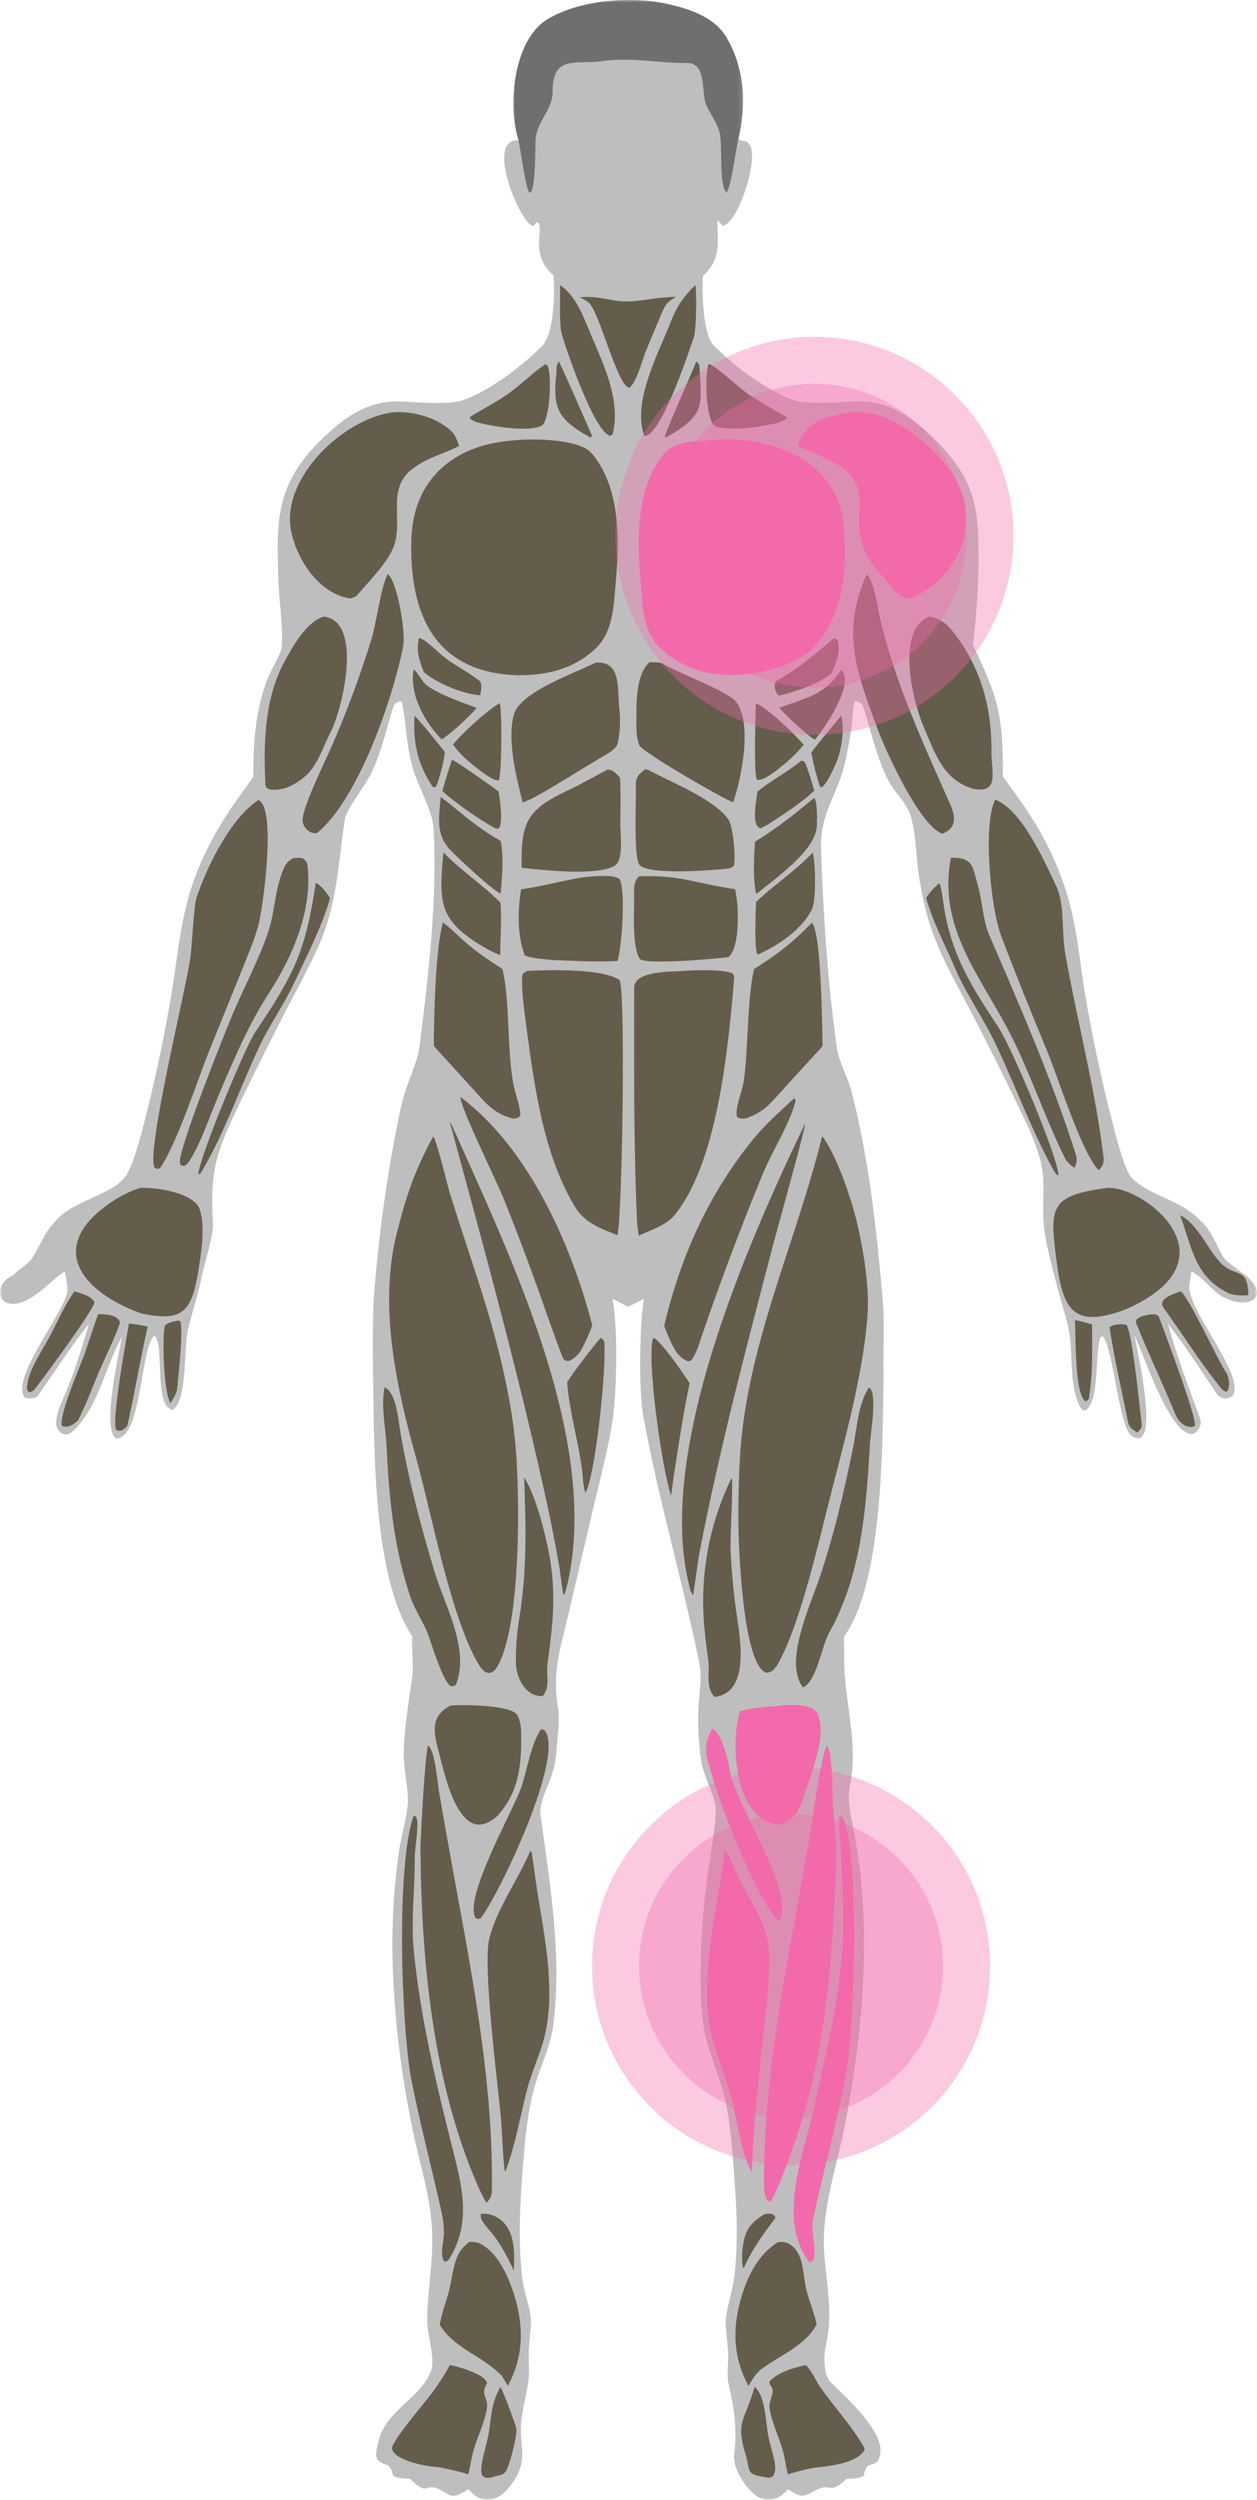 <svg width="250" height="497" viewBox="0 0 250 497" fill="none" xmlns="http://www.w3.org/2000/svg">
<style>
	.pulse-circle {
		transform-box: fill-box;
		transform-origin: center;
		animation: pulse 2s infinite;
	}

	@keyframes pulse {
		0% {
			transform: scale(0.5);
      opacity: 0;
		}
	
    80% {
			transform: scale(1);
      opacity: 1;
		}
		100% {
			transform: scale(1);
      opacity: 0;
		}
	}
</style>
<path d="M2.619 253.552C9.802 250.685 9.051 246.133 15.327 241.211C12.725 247.742 12.806 253.528 5.3 257.086C4.374 257.526 3.368 257.703 2.353 257.505C0.95 256.489 1.642 255.125 2.24 253.721L2.619 253.552Z" fill="#645D4B"/>
<mask id="mask0_1030_22132" style="mask-type:luminance" maskUnits="userSpaceOnUse" x="0" y="0" width="250" height="497">
<path d="M0 0H250V497H0V0Z" fill="white"/>
</mask>
<g mask="url(#mask0_1030_22132)">
<path d="M103.135 27.872C100.915 20.963 102.11 7.911 108.899 3.822C115.217 0.015 125.283 -0.793 132.377 0.713C136.858 1.666 142.184 3.336 144.556 7.568C148.149 13.71 148.413 20.907 146.873 27.596C147.614 28.338 148.131 27.604 148.995 28.645C151.161 31.249 146.703 44.731 143.692 44.867C143.201 44.387 143.033 44.237 142.648 43.677C142.759 48.235 143.469 51.499 139.822 54.843C139.575 57.839 139.769 66.432 141.925 68.633C145.934 72.721 151.641 76.982 156.977 79.235C160.592 80.762 166.63 79.868 170.666 79.787C177.849 79.64 183.374 84.459 187.938 89.456C193.744 96.134 194.57 101.119 194.616 109.72C194.642 113.675 194.491 117.629 194.162 121.571C193.996 123.674 193.788 126.107 193.518 128.189C198.611 138.991 199.489 142.008 199.455 154.367C204.817 161.637 208.471 166.96 211.505 175.596C214.262 183.442 214.539 190.224 215.916 198.285C217.41 206.974 219.273 215.598 221.502 224.128C222.033 226.186 223.696 232.624 225.02 234.067C228.367 237.718 234.874 238.464 238.756 242.684C240.97 244.624 241.81 247.382 243.201 249.738C243.996 251.085 247.113 252.897 248.353 254.097C252.057 257.679 248.914 259.882 244.832 258.527C241.013 257.258 240.33 254.581 236.961 252.76C236.828 253.558 236.723 254.492 236.569 255.273C235.637 259.995 248.169 273.782 245.06 277.576C243.851 278.329 242.64 278.097 241.873 276.943C238.713 272.189 235.847 267.749 232.314 263.214C234.096 269.766 236.331 275.571 238.653 281.915C239.097 283.126 238.501 284.588 237.189 285.098C232.651 285.425 227.523 269.344 225.634 265.482C226.009 267.66 231.081 289.47 225.038 285.415C222.568 283.757 221.409 267.876 219.319 265.659L218.974 265.71C217.614 268.205 218.904 278.668 215.837 280.421C215.334 280.306 215.133 280.271 214.818 279.678C212.742 275.791 213.336 270.137 212.791 265.847C212.399 262.775 211.402 260.104 210.659 257.258C209.615 253.266 208.176 248.253 207.663 244.233C207.039 239.354 208.241 234.886 206.696 229.865C205.435 225.764 203.616 222.155 201.744 218.315C198.954 212.566 196.086 206.853 193.138 201.181C189.464 194.087 185.726 187.977 183.915 180.076C183.127 176.649 182.633 173.915 182.332 170.383C182.128 168.001 181.934 165.637 181.408 163.301C180.554 159.529 178.515 158.458 176.857 155.493C175.135 152.419 173.954 148.213 172.963 144.812C172.64 143.703 172.004 141.115 171.461 139.955C171.066 139.739 170.732 139.557 170.462 139.41L170.002 139.418C169.59 140.526 169.531 143.168 169.352 144.526C169.019 146.997 168.566 149.452 167.999 151.88C166.509 158.123 163.057 161.7 163.295 168.796C163.74 181.911 164.602 195.315 166.441 208.318C166.836 211.106 168.817 214.593 169.465 217.415C172.895 230.851 174.37 244.772 175.579 258.561C176.011 263.575 175.571 268.973 175.729 274.022C175.519 287.198 175.624 314.756 167.856 325.359C167.888 326.732 167.91 328.09 167.896 329.461C167.809 338.065 170.843 346.319 169.037 355.007C168.554 357.33 168.972 359.973 169.461 362.268C171.831 373.365 172.22 384.368 171.568 395.668C170.953 405.385 169.622 415.041 167.587 424.562C165.833 432.949 163.186 440.255 164.014 449.032C164.551 454.734 165.621 460.529 164.275 466.169C163.802 468.079 163.719 472.015 165.173 473.522C168.076 476.527 178.069 485.04 174.287 489.574C173.607 489.901 173.385 489.961 172.652 490.149C172.002 490.879 171.994 491.2 171.815 492.132C171.057 492.749 169.372 492.767 168.346 492.822C164.529 496.346 165.663 493.193 161.961 495.202C159.339 496.624 159.199 496.366 156.722 494.861C155.574 496.1 154.799 496.763 153.093 496.977C149.631 497.409 145.638 491.008 146.001 488.136C146.655 482.962 146.037 478.847 144.87 473.78C144.499 472.168 144.969 469.07 144.782 467.349C144.743 465.955 144.208 462.383 144.325 461.258C144.658 458.048 145.839 455.051 146.171 451.62C146.962 443.454 146.271 435.184 145.575 427.035C145.302 423.848 144.683 418.458 143.742 415.493C141.176 407.398 139.702 405.439 139.408 396.878C139.178 389.221 139.565 381.558 140.564 373.962C141.101 369.669 142.367 363.656 142.349 359.517C142.341 357.187 139.694 352.844 139.382 349.512C138.972 346.387 138.772 343.261 138.873 340.104C138.972 336.84 139.731 333.782 139.065 330.52C135.726 314.194 130.899 297.847 127.931 281.498C127.015 276.449 127.18 263.081 128.075 258.192L124.917 259.791L121.804 258.169C122.933 263.969 122.687 275.939 121.891 281.99C121.286 286.605 119.295 294.399 118.169 299.065L113.237 320.128C111.565 327.46 109.69 332.176 111.018 339.781C111.424 342.109 110.738 346.161 110.641 348.556C110.475 350.805 109.864 352.755 109.01 354.813C108.325 356.459 107.265 358.916 107.5 360.683C109.337 374.589 111.846 388.584 110.031 402.657C109.47 406.996 107.257 411.24 106.145 415.468C105.099 419.468 104.623 423.535 104.26 427.64C103.535 435.924 102.939 444.36 103.842 452.654C104.161 455.557 105.394 458.44 105.598 461.092C105.59 463.166 105.265 465.272 105.17 467.335C105.071 469.387 105.384 471.648 105.055 473.677C104.451 477.423 103.27 481.086 103.664 484.935C104.019 488.424 104.098 490.343 102.075 493.376C99.689 496.953 96.409 498.641 93.181 494.851C92.268 495.39 90.674 496.495 89.614 496.09C87.983 495.46 86.796 493.941 84.892 494.657C83.826 495.063 82.282 493.495 81.561 492.808C80.58 492.729 79.025 492.707 78.242 492.223C77.695 490.978 78.125 491.037 77.079 490.056C74.071 489.302 74.713 487.724 75.301 485.247C76.781 479.01 84.084 476.58 85.845 470.96C86.491 468.346 84.888 463.993 84.959 460.88C85.132 453.358 86.61 447.841 85.653 440.201C84.926 434.385 83.329 429.487 82.156 423.787C79.954 413.441 78.618 402.93 78.161 392.36C77.808 384.255 78.202 376.134 79.338 368.102C79.756 365.199 80.792 361.609 81.082 358.996C81.393 356.225 80.225 351.674 80.291 348.467C80.404 343.029 81.341 338.415 82.017 333.086C82.267 331.109 81.834 327.809 82.001 325.344C74.144 313.476 74.447 288.084 74.201 273.935C74.128 269.752 74.082 262.125 74.348 258.065C75.208 246.537 76.754 235.071 78.979 223.727C79.518 221.092 79.835 219.388 80.665 216.772C81.22 215.021 83.126 210.4 83.319 208.887C85.13 194.813 87.092 178.339 86.184 164.278C85.996 161.403 83.166 156.255 82.175 152.955C80.733 148.155 80.832 143.818 79.926 139.582L79.597 139.352C78.85 139.674 78.446 139.785 78.147 140.729C76.815 145.165 75.949 149.111 74.025 153.345C72.775 156.098 68.916 160.717 68.581 162.934C67.224 171.925 67.091 179.834 63.215 188.403C61.349 192.526 59.246 196.34 57.12 200.415C53.884 206.704 50.721 213.032 47.632 219.396C43.13 228.868 41.669 232.58 42.365 243.126C42.543 245.814 40.217 252.344 39.842 255.172C39.196 257.798 38.176 261.187 37.468 263.963C36.472 267.854 37.339 278.438 34.327 280.287C30.503 279.644 32.784 267.448 30.766 265.532C27.953 267.188 28.254 286.186 23.074 285.946C20.218 284.094 23.595 269.282 24.257 265.738C20.862 271.717 19.588 280.045 14.22 284.766C12.664 285.871 11.117 284.453 11.156 282.855C11.19 281.328 11.886 279.565 12.494 278.198C14.682 273.258 16.186 268.312 17.708 263.144C13.958 267.886 10.931 272.612 7.502 277.54C7.152 278.038 5.626 278.093 5.027 277.897C1.756 274.597 12.47 261.215 13.338 257.08C13.572 255.973 13.089 253.79 12.882 252.792C10.415 254.081 5.497 260.326 1.524 259.053C-0.67 258.351 -0.549 255.033 2.239 253.722L2.618 253.552C3.444 252.548 5.624 251.265 6.262 250.295C8.578 246.775 8.547 245.111 11.739 242.014C15.395 238.468 22.858 237.268 25.143 233.595C26.861 230.835 28.497 223.886 29.336 220.53C31.198 213.068 32.764 205.534 34.032 197.95C35.758 187.812 35.962 179.914 40.528 170.208C43.512 163.866 46.322 160.035 50.394 154.462C50.337 147.824 50.803 141.088 53.242 134.841C53.818 133.371 55.967 129.803 56.044 128.61C56.323 124.31 55.461 119.235 55.34 114.809C55.037 103.824 54.829 96.963 62.799 88.512C67.335 83.84 72.364 79.697 79.248 79.804C82.593 79.856 89.097 80.637 92.186 79.523C97.63 77.562 103.559 72.909 107.679 68.945C110.279 66.442 110.304 58.236 110.106 54.791C105.033 50.321 108.513 45.411 106.882 44.134L106.095 44.917C103.696 44.976 96.229 27.562 103.135 27.872Z" fill="#BFBEBE"/>
</g>
<mask id="mask1_1030_22132" style="mask-type:luminance" maskUnits="userSpaceOnUse" x="101" y="0" width="47" height="39">
<path d="M101.805 0H147.8V38.8H101.805V0Z" fill="white"/>
</mask>
<g mask="url(#mask1_1030_22132)">
<path d="M103.135 27.872C100.914 20.963 102.109 7.911 108.898 3.822C115.217 0.015 125.282 -0.793 132.376 0.713C136.858 1.666 142.183 3.336 144.555 7.568C148.149 13.71 148.413 20.907 146.873 27.596C146.303 29.788 145.411 37.407 144.472 38.297C142.922 36.673 143.762 28.752 143.094 26.293C142.662 24.463 141.253 22.656 140.491 20.937C139.393 18.618 140.671 12.496 136.676 12.524C130.923 12.566 125.531 11.332 119.828 12.153C114.527 12.915 109.877 10.737 109.906 18.317C109.918 21.904 106.476 24.443 106.514 28.142C106.419 30.277 106.502 36.778 105.571 38.301L105.208 38.212C104.483 36.925 103.589 30.143 103.135 27.872Z" fill="#706F6F"/>
</g>
<path d="M140.294 87.592C152.245 86.164 166.532 90.761 167.824 104.68C168.466 111.602 168.121 118.261 164.8 124.559C162.143 129.597 158.933 131.445 153.701 133.027C146.256 134.997 138.867 134.844 132.448 129.86C128.022 126.422 127.915 121.614 127.471 116.442C126.739 107.927 126.248 97.743 131.769 90.56C133.935 87.824 137.115 87.832 140.294 87.592Z" fill="#F36AAC"/>
<path d="M101.677 87.598C105.355 87.11 115.063 87.178 117.567 90.014C123.253 96.457 123.265 106.995 122.517 115.055C122.068 119.888 122.129 125.568 118.326 129.038C114.046 133.034 108.749 134.244 103.092 134.246C86.454 133.786 81.411 122.119 81.811 107.287C82.132 95.382 90.148 88.522 101.677 87.598Z" fill="#645D4B"/>
<path d="M86.167 225.922C86.807 226.559 89.048 235.846 89.502 237.317C92.793 247.963 96.659 258.396 99.329 269.232C100.748 274.989 101.883 280.752 102.468 286.654C103.417 296.195 103.768 323.564 98.788 331.501C98.401 332.116 98.023 332.433 97.311 332.599C96.471 332.514 96.251 332.187 95.665 331.602C89.932 322.993 85.822 300.818 82.913 290.41C78.896 276.034 75.218 259.808 78.924 245.131C80.791 237.734 82.459 232.724 86.167 225.922Z" fill="#645D4B"/>
<path d="M163.523 225.867C166.358 229.52 169.301 238.313 170.393 242.839C171.673 248.138 172.951 255.89 172.547 261.349C171.655 273.365 167.999 286.226 165.021 297.922C162.788 306.688 158.953 323.751 154.449 331.241C153.72 332.167 153.52 332.411 152.4 332.534C147.914 331.106 146.996 309.322 146.887 304.445C146.786 300.042 146.909 294.331 147.159 289.877C148.401 267.616 158.264 247.237 163.523 225.867Z" fill="#645D4B"/>
<path d="M104.835 193.019C109.343 192.813 119.782 192.477 123.26 194.865C124.402 197.459 123.803 240.807 122.81 245.568C119.582 244.241 116.321 243.171 114.383 239.966C107.728 228.967 106.068 214.429 104.397 201.854C104.102 199.629 103.674 196.2 103.884 193.943C103.928 193.469 104.423 193.281 104.835 193.019Z" fill="#645D4B"/>
<path d="M135.26 193.056C137.385 192.875 144.213 192.592 145.785 193.581C145.884 193.801 146.04 194.168 146.019 194.41C144.871 207.997 142.741 231.669 133.814 241.962C131.904 243.796 129.502 244.508 127.047 245.645C126.866 244.657 126.738 243.636 126.692 242.632C126.002 227.235 126.129 211.782 126.123 196.375C126.123 193.111 132.908 193.188 135.26 193.056Z" fill="#645D4B"/>
<path d="M78.016 81.986C81.513 81.633 85.871 82.749 88.72 84.833C90.373 86.041 90.65 86.759 91.306 88.657C88.064 90.35 85.05 90.862 81.896 93.313C76.726 97.333 80.435 103.891 78.121 109.119C76.797 112.112 73.091 115.943 70.874 118.485C70.62 118.634 69.842 118.995 69.582 118.961C63.399 117.99 59.016 111.205 57.889 105.512C55.839 95.134 68.199 83.291 78.016 81.986Z" fill="#645D4B"/>
<path d="M169.052 81.981C170.825 81.825 172.611 81.979 174.331 82.434C179.875 83.861 187.203 90.221 189.963 95.038C192.163 98.848 192.72 103.391 191.507 107.618C189.971 112.96 186.422 116.181 181.775 118.797C178.928 119.671 177.041 116.201 175.359 114.398C171.479 110.237 170.395 106.531 170.908 100.92C171.653 92.762 164.464 91.473 158.664 88.708C159.928 83.879 164.619 82.671 169.052 81.981Z" fill="#F36AAC"/>
<path d="M197.934 158.953C203.48 161.206 207.919 171.659 210.408 176.894C211.736 180.924 211.143 185.513 211.868 189.614C214.24 203.036 217.843 216.5 219.468 229.993C219.613 231.187 219.329 231.845 218.531 232.645C215.144 229.283 210.465 214.257 208.315 209.075C205.236 201.66 201.869 193.349 199.059 185.888C197.052 180.559 195.423 163.96 197.934 158.953Z" fill="#645D4B"/>
<path d="M51.395 159.039C55.033 160.663 52.326 180.066 51.49 183.557C50.818 186.361 48.92 190.837 47.804 193.605L41.57 209.002C39.198 214.92 35.157 227.438 31.854 232.189C31.131 232.427 31.477 232.437 30.782 232.191C28.866 229.207 37.309 195.636 37.951 189.706C38.153 187.85 38.609 179.868 39.055 178.543C41.165 172.259 45.791 162.757 51.395 159.039Z" fill="#645D4B"/>
<path d="M85.125 346.992C86.516 347.989 86.974 354.062 87.273 355.91C87.97 360.015 88.69 364.116 89.433 368.215C93.388 390.199 98.245 413.276 97.815 435.718C97.797 436.646 97.377 437.306 96.719 437.925C96.202 437.013 95.728 436.075 95.293 435.119C86.108 414.466 83.797 389.951 83.625 367.585C83.607 365.235 84.578 348.414 85.125 346.992Z" fill="#645D4B"/>
<path d="M164.412 347.031C165.617 347.878 165.53 356.437 165.635 358.275C165.851 362.079 166.453 366.555 166.315 370.297C165.621 389.325 164.279 408.784 157.716 426.823C156.369 430.523 155.223 434.101 153.371 437.577L153.111 437.688L152.632 437.484C151.69 436.171 151.95 433.117 151.968 431.489C152.243 408.461 157.627 385.785 161.343 363.15C161.81 360.322 163.346 348.939 164.412 347.031Z" fill="#F36AAC"/>
<path d="M27.936 236.153C31.13 236.012 37.82 237.061 39.515 239.911C41.033 243.3 39.969 249.472 39.394 252.948C38.058 261.024 36.083 262.741 28.231 261.147C21.656 258.931 11.633 252.881 16.328 244.659C18.367 241.091 23.991 237.252 27.936 236.153Z" fill="#645D4B"/>
<path d="M219.725 236.225C226.363 234.938 247.053 250.069 223.948 260.278C213.283 264.33 211.349 260.171 210.096 250.412C208.777 240.153 208.751 237.722 219.725 236.225Z" fill="#645D4B"/>
<path d="M105.483 367.938L105.709 368.2C106.175 370.665 106.41 373.168 106.805 375.647C108.251 384.714 110.419 394.985 108.491 404.087C107.691 407.851 105.865 411.435 104.889 415.183C103.47 420.627 102.519 426.366 100.547 431.641L100.38 431.544C99.944 428.052 99.927 424.44 99.609 420.92C98.95 413.618 95.918 390.582 97.362 385.164C98.963 379.155 103.075 373.686 105.483 367.938Z" fill="#645D4B"/>
<path d="M144.09 367.898C144.165 367.959 144.324 368.082 144.397 368.165C145.404 369.337 146.486 372.574 147.29 374.095C149.228 377.754 151.743 381.583 152.64 385.667C153.764 390.797 152.086 401.383 151.537 406.948C150.724 415.178 149.733 423.519 149.543 431.791C147.73 429.268 146.507 421.276 145.738 418.109C144.538 413.175 142.267 408.461 141.272 403.523C139.07 392.602 142.827 378.999 144.09 367.898Z" fill="#F36AAC"/>
<path d="M160.121 223.352C160.261 224.112 154.529 244.515 153.718 247.62C148.429 267.872 143.023 288.354 139.064 308.941C138.759 310.526 137.958 316.967 137.818 317.183L137.352 316.257C129.897 289.673 148.52 247.515 160.121 223.352Z" fill="#645D4B"/>
<path d="M89.461 223.062C89.552 223.173 89.75 223.418 89.806 223.545C101.41 249.538 119.914 287.319 112.588 315.972C112.436 316.557 112.4 316.612 112.091 317.14C111.885 316.833 111.417 312.491 111.273 311.629C110.316 306.137 109.218 300.672 107.977 295.238C102.538 270.865 95.994 247.129 89.461 223.062Z" fill="#645D4B"/>
<path d="M88.108 183.398C88.548 183.606 90.92 185.803 91.397 186.253C94.074 188.788 96.817 190.64 99.908 192.623C101.587 199.041 100.665 210.575 102.512 217.242C102.881 218.573 103.513 220.407 103.479 221.738C102.99 222.343 103.124 222.156 102.205 222.408C98.137 221.48 96.45 219.092 93.757 216.151C91.261 213.426 88.774 210.68 86.281 207.951C86.287 202.481 86.618 188.298 88.108 183.398Z" fill="#645D4B"/>
<path d="M161.469 183.453C163.363 185.277 163.527 204.484 163.595 207.969C160.747 211.088 157.882 214.219 155.048 217.349C152.72 219.925 151.727 221.045 148.469 222.305C147.629 222.394 147.433 222.451 146.66 222.142C145.939 220.92 147.651 216.871 147.922 214.955C148.867 208.264 148.556 199.072 149.953 192.659C154.973 189.442 157.277 187.679 161.469 183.453Z" fill="#645D4B"/>
<path d="M118.444 131.734C123.657 131.297 122.75 137.092 123.176 140.779C123.42 142.903 123.348 145.435 122.91 147.514C122.568 149.138 120.98 149.655 119.744 150.482C115.113 153.207 110.63 156.118 105.926 158.706L103.962 159.547C102.668 154.568 100.851 147.125 102.187 142.094C103.384 137.582 114.205 133.875 118.444 131.734Z" fill="#645D4B"/>
<path d="M129.137 131.654C129.666 131.624 131.108 131.622 131.638 131.898C135.813 134.139 141.381 136.112 145.295 138.553C150.292 141.669 147.393 155.162 145.816 159.475C145.636 159.406 145.459 159.335 145.281 159.263C143.099 158.365 127.587 149.421 127.123 148.12C126.707 146.954 126.555 145.73 126.571 144.497C126.62 140.588 126.182 134.553 129.137 131.654Z" fill="#645D4B"/>
<path d="M64.389 122.57C72.298 123.522 68.113 140.864 65.826 145.398C63.222 150.562 62.879 154.062 56.978 156.612C56.084 156.892 52.878 157.594 52.795 156.045C52.361 147.952 52.613 138.768 56.6 131.482C58.27 128.432 60.931 123.652 64.389 122.57Z" fill="#645D4B"/>
<path d="M184.893 122.555C187.168 122.962 188.575 124.271 189.958 126.143C195.144 132.941 197.298 140.951 197.185 149.437C197.132 153.324 198.907 157.812 193.545 156.818C187.564 155.029 186.021 149.824 183.775 144.689C181.576 139.662 177.967 125.175 184.893 122.555Z" fill="#645D4B"/>
<path d="M157.972 218.312C158.055 218.397 158.18 218.722 158.236 218.851C157.043 223.541 153.591 228.777 151.686 233.417C147.323 244.043 143.28 254.744 139.567 265.615C139.026 267.2 138.491 269.13 137.474 270.448C137.332 270.629 136.959 270.569 136.703 270.577C135.663 270.101 135.441 269.802 134.645 268.989C133.454 267.166 132.889 265.586 132.094 263.577C135.297 250.056 140.714 237.8 149.477 226.877C152.039 223.682 154.982 221.096 157.972 218.312Z" fill="#645D4B"/>
<path d="M91.555 218.07C105.149 228.208 113.696 247.575 117.796 263.504C117.039 265.459 116.577 266.558 115.588 268.398C114.97 269.362 114.261 270 113.266 270.542C112.404 270.57 112.156 270.486 111.805 269.588C110.175 265.455 108.672 260.912 107.166 256.755C104.947 250.502 102.595 244.295 100.11 238.141C98.541 234.29 91.738 220.61 91.555 218.07Z" fill="#645D4B"/>
<path d="M172.33 114.234C173.731 114.952 174.575 120.99 175.011 122.86C178.009 135.709 183.591 147.759 188.924 159.767C190.019 162.232 190.441 164.568 187.404 165.756C182.854 164.074 176.116 149.224 174.499 144.82C170.39 133.639 167.239 125.879 172.33 114.234Z" fill="#645D4B"/>
<path d="M77.129 114.102C79.12 115.828 80.698 125.884 80.196 128.443C78.149 138.864 71.259 158.92 63.036 165.623C62.497 165.632 62.108 165.646 61.633 165.369C60.923 164.954 60.41 164.27 60.21 163.471C59.689 161.357 64.637 151.437 65.873 148.579C68.949 141.559 71.626 134.37 73.887 127.046C74.874 123.854 75.748 116.605 77.129 114.102Z" fill="#645D4B"/>
<path d="M154.65 339.121C156.661 338.901 161.859 338.462 162.747 340.969C164.419 345.679 161.171 352.743 159.804 357.26C158.95 360.086 157.973 361.564 155.387 362.764C146.19 362.524 145.102 346.875 147.167 340.211C149.428 339.531 152.301 339.323 154.65 339.121Z" fill="#F36AAC"/>
<path d="M89.592 339.059C91.943 338.867 100.392 338.942 102.497 340.538C103.319 341.157 103.61 343.089 103.636 344.16C103.789 350.492 103.343 356.233 98.852 361.08C98.462 361.405 98.048 361.706 97.616 361.978C91.013 366.119 88.302 352.068 87.212 348.084C86.142 344.171 85.71 341.066 89.592 339.059Z" fill="#645D4B"/>
<path d="M127.093 174.212C135.15 173.884 138.325 175.63 146.194 176.77C146.584 178.652 146.768 180.572 146.741 182.495C146.731 184.712 146.554 188.651 144.953 190.239C143.219 190.567 128.104 191.885 127.244 190.616C125.621 188.219 126.193 180.524 126.114 177.404C126.084 176.201 126.14 175.096 127.093 174.212Z" fill="#645D4B"/>
<path d="M117.922 174.235C119.179 174.132 122.409 173.904 123.277 174.826C124.428 177.523 123.703 187.953 122.843 191.023C119.69 191.324 113.137 190.967 109.881 190.854C107.745 190.61 106.51 190.626 104.42 190.009C102.836 186.124 102.965 180.873 103.637 176.79C107.808 176.276 114.754 174.287 117.922 174.235Z" fill="#645D4B"/>
<path d="M166.921 360.961C167.272 361.08 167.407 361.203 167.698 361.431C170.974 369.324 170.013 401.38 168.437 411.196C167.036 419.932 163.549 432.34 161.712 441.274C161.216 443.688 162.445 446.887 161.785 449.197C161.666 449.608 161.43 449.584 161 449.737C154.205 441.038 160.142 427.607 162.132 418.064C164.553 406.472 167.726 394.54 167.663 382.635C167.641 378.298 167.506 373.965 167.334 369.637C167.25 366.926 166.761 363.9 166.902 361.229L166.921 360.961Z" fill="#F36AAC"/>
<path d="M82.28 360.93L82.764 361.178C83.469 362.547 82.456 367.504 82.48 369.357C82.55 375.09 81.727 381.807 82.266 387.449C83.576 401.152 86.889 414.81 90.252 428.135C92.141 435.598 93.563 442.2 89.297 449.172L88.794 449.593L88.308 449.549C87.395 448.224 88.352 445.315 88.286 443.711C88.229 442.364 88.136 441.18 87.844 439.861C85.865 430.967 83.531 422.148 81.761 413.212C79.789 402.223 78.771 370.648 82.28 360.93Z" fill="#645D4B"/>
<path d="M128.288 152.922C128.391 152.938 128.906 153.033 129.001 153.085C133.373 155.465 142.173 158.917 144.888 162.953C145.853 164.391 146.372 170.878 145.936 172.155C145.126 172.773 144.941 172.613 143.784 172.775C141.028 173.033 129.514 173.943 127.277 172.056C125.918 170.913 126.572 158.723 126.457 156.341C126.368 154.473 126.988 154.09 128.288 152.922Z" fill="#645D4B"/>
<path d="M120.82 153C121.978 153.016 122.566 153.839 123.319 154.618C123.46 157.383 123.418 160.365 123.391 163.199C123.242 165.186 124.264 170.951 122.198 172.137C118.968 173.99 110.068 173.127 106.525 172.808L103.749 172.518C103.582 163.481 104.728 160.99 113.005 157.103C115.434 155.963 118.397 154.279 120.82 153Z" fill="#645D4B"/>
<path d="M93.337 445.68C94.209 445.682 94.932 445.726 95.721 446.158C99.224 448.066 101.366 453.113 102.438 456.8C104.198 462.858 104.083 468.695 100.998 474.291L99.848 472.379C96.083 468.342 90.513 467.057 87.469 462.204C87.778 459.945 88.722 457.678 89.296 455.467C89.915 453.068 90.047 450.42 91.155 448.175C91.682 447.112 92.423 446.41 93.337 445.68Z" fill="#645D4B"/>
<path d="M154.737 445.736C155.492 445.683 156.239 445.681 156.918 446.065C159.98 447.793 159.625 452.237 160.374 455.19C160.959 457.492 161.872 459.688 162.433 462.012C160.378 466.25 154.899 468.34 151.267 471.085C150.203 472.051 149.563 473.098 148.875 474.351C146.097 469.294 145.655 463.967 146.992 458.397C148.146 453.585 150.359 448.423 154.737 445.736Z" fill="#645D4B"/>
<path d="M189.132 170.519C193.525 170.423 193.414 172.22 194.496 176.083C195.311 178.719 195.533 183.046 196.603 185.531C202.827 199.984 209.129 214.344 213.922 229.374C214.255 230.418 214.221 231.225 213.647 232.173C213.106 231.77 212.21 231.028 211.909 230.431C207.91 222.477 205.098 213.773 201.065 205.811C195.202 194.233 186.392 184.549 189.132 170.519Z" fill="#645D4B"/>
<path d="M58.377 170.601C59.158 170.535 59.416 170.493 60.182 170.63C60.69 170.952 61.076 171.372 61.151 171.997C62.204 180.752 58.31 189.944 53.649 197.169C51.134 201.068 49.218 204.758 47.294 208.984C45.584 212.758 43.949 216.568 42.391 220.409C40.891 224.104 39.661 227.761 37.485 231.092C36.984 231.652 36.738 231.894 36.023 231.683C35.914 231.499 35.872 231.449 35.803 231.267C35.085 229.343 44.853 205 46.202 201.788C48.485 196.348 51.342 191.106 53.267 185.524C54.648 181.522 54.636 177.05 56.235 173.129C56.705 171.975 57.172 171.112 58.377 170.601Z" fill="#645D4B"/>
<path d="M76.493 275.797C78.877 276.834 79.25 282.581 79.658 284.914C81.293 294.282 83.71 303.535 86.478 312.628C88.492 319.246 93.525 328.005 90.64 334.994C90.297 335.198 90.075 335.174 89.677 335.202C88.058 334.409 85.793 326.544 84.982 324.527C84.124 322.399 82.47 319.888 81.76 317.856C78.398 308.231 77.367 297.951 76.909 287.829C76.739 284.156 75.712 279.444 76.493 275.797Z" fill="#645D4B"/>
<path d="M172.808 275.844C174.592 276.55 173.143 285.062 173.04 286.813C172.285 299.638 171.364 313.145 164.902 324.572C163.459 327.126 162.401 334.297 159.716 335.462C155.79 330.466 161.161 319.182 162.946 313.816C165.821 305.405 167.825 296.701 169.622 288.003C170.452 283.991 170.577 279.323 172.808 275.844Z" fill="#645D4B"/>
<path d="M160.205 470.188C161.148 470.795 162.432 473.56 163.148 474.585C166.009 478.655 169.509 482.349 171.94 486.694C171.92 487.103 171.916 487.15 171.653 487.476C169.885 489.647 165.387 490.204 162.745 490.506C160.682 490.718 158.693 491.327 156.699 491.87C156.246 490.256 156.127 488.568 155.643 486.956C154.823 484.219 153.503 481.566 153.047 478.736C152.851 477.532 153.967 475.825 153.618 474.845C153.39 474.2 152.954 474.19 153.087 473.397C154.755 471.581 157.849 470.704 160.205 470.188Z" fill="#645D4B"/>
<path d="M89.477 470.164C91.191 470.515 92.814 471.025 94.409 471.746C95.425 472.209 96.486 472.696 96.888 473.787C95.394 476.082 97.159 476.564 96.858 478.636C96.444 481.482 95.065 484.183 94.234 486.931C93.749 488.536 93.565 490.241 93.133 491.877C91.242 491.332 89.374 490.876 87.441 490.515C84.976 490.287 82.386 489.87 80.125 488.809C79.137 488.347 78.312 487.842 77.914 486.775C78.298 484.728 84.653 477.51 86.334 475.161C87.489 473.545 88.543 471.917 89.477 470.164Z" fill="#645D4B"/>
<path d="M104.247 293.703C106.601 297.364 108.585 305.324 109.338 309.649C110.634 317.09 109.934 323.206 108.919 330.558C108.543 333.271 109.558 334.996 107.972 337.173C104.655 337.419 102.816 333.816 102.62 330.925C102.491 327.797 102.854 324.376 103.347 321.267C104.835 311.88 104.6 303.147 104.247 293.703Z" fill="#645D4B"/>
<path d="M145.521 293.766C145.869 295.166 145.18 305.509 145.299 308.089C145.471 311.928 145.81 315.757 146.315 319.565C146.936 324.467 149.67 336.432 142.108 337.346C140.261 335.44 141.219 332.452 140.844 329.84C140.448 327.111 140.073 324.097 139.925 321.36C139.411 311.835 141.336 302.338 145.521 293.766Z" fill="#645D4B"/>
<path d="M115.328 59.109C119.043 58.693 121.97 60.039 124.802 59.942C127.996 59.833 130.729 59.059 134.474 59C132.818 60.021 132.439 60.315 131.666 62.125C130.533 64.773 129.421 67.428 128.331 70.094C127.741 71.766 126.451 76.265 125.167 77.094C122.816 76.789 119.349 62.51 117.24 60.309C116.774 59.823 115.879 59.391 115.328 59.109Z" fill="#645D4B"/>
<path d="M141.594 343.641C143.439 344.262 144.913 350.098 145.122 351.782C145.96 358.44 158.468 376.213 154.917 381.859C150.519 378.019 143.507 359.314 141.733 353.323C140.5 349.17 139.597 347.548 141.594 343.641Z" fill="#F36AAC"/>
<path d="M107.674 343.727L108.33 344.009C112.406 349.066 99.381 376.455 95.624 381.318C94.956 381.566 95.287 381.556 94.603 381.334C92.102 377.332 102.094 359.862 103.623 355.476C104.777 352.164 105.708 346.24 107.674 343.727Z" fill="#645D4B"/>
<path d="M111.415 56.672C114.799 59.092 116.141 63.284 117.692 66.935C120.251 72.956 123.483 79.702 121.838 86.382L121.329 86.624C118.241 85.896 112.667 69.828 111.637 66.06C111.254 64.658 111.399 58.487 111.415 56.672Z" fill="#645D4B"/>
<path d="M138.291 56.672C138.603 57.979 138.476 65.61 138.02 66.953C136.873 70.33 131.483 86.657 128.171 86.679C125.609 79.94 131.047 70.064 133.395 64.012C134.586 60.942 135.939 58.939 138.291 56.672Z" fill="#645D4B"/>
<path d="M161.625 169.508C162.191 171.164 162.372 178.873 161.484 180.745C159.58 184.761 154.604 188.086 150.674 189.774C149.983 188.895 150.292 180.885 150.375 179.313C153.845 175.955 158.002 173.324 161.625 169.508Z" fill="#645D4B"/>
<path d="M88.181 169.461C91.817 173.166 96.079 175.982 99.525 179.414C99.836 182.58 99.498 186.542 99.488 189.882C98.219 189.37 97.296 188.912 96.139 188.23C87.081 182.903 87.323 179.224 88.181 169.461Z" fill="#645D4B"/>
<path d="M119.466 265.961C119.666 266.08 120.149 266.5 120.169 266.701C120.708 271.583 118.417 293.336 116.456 296.728C116.158 296.359 116.03 294.85 115.952 294.28C115.689 288.938 113.099 280.41 112.812 274.774C113.963 272.864 117.94 267.684 119.466 265.961Z" fill="#645D4B"/>
<path d="M129.934 265.93L130.027 265.974C131.547 266.712 136.105 273.294 137.147 274.987C135.948 280.727 134.763 288.393 133.885 294.236C133.748 295.267 133.616 296.3 133.489 297.333C131.745 292.731 128.457 269.528 129.934 265.93Z" fill="#645D4B"/>
<path d="M87.638 158.469C88.52 159.019 90.843 160.956 91.74 161.686C94.487 163.929 96.538 165.438 99.609 167.207C100.222 171.058 99.865 173.765 99.589 177.62C98.234 177.293 90.912 170.404 89.582 169.008C86.61 165.892 87.319 162.642 87.638 158.469Z" fill="#645D4B"/>
<path d="M161.954 158.609C162.578 159.39 162.487 162.972 162.473 163.985C162.412 168.982 154.424 174.448 150.437 177.718C149.7 175.217 149.953 169.922 150.167 167.317C154.717 164.532 157.862 161.978 161.954 158.609Z" fill="#645D4B"/>
<path d="M186.801 175.57C187.187 175.966 187.579 179.191 187.69 179.943C189.18 189.989 193.431 196.413 198.571 204.224C201.11 208.081 210.134 229.263 210.516 233.585L210.275 233.638L209.73 232.972C205.188 224.837 202.037 216.012 198.05 207.613C195.631 202.489 192.183 197.688 189.957 192.488C188.021 187.966 185.475 183.197 184.195 178.479C185.195 177.107 185.546 176.708 186.801 175.57Z" fill="#645D4B"/>
<path d="M62.8 175.508C63.967 176.091 64.883 177.448 65.632 178.487C64.387 183.478 60.688 190.747 58.438 195.528C56.51 199.623 53.631 203.736 51.63 207.958C47.853 215.927 44.807 224.855 40.37 232.452L39.758 233.404L39.445 233.414C39.583 230.285 48.695 208.276 50.72 205.255C58.339 193.886 60.753 189.396 62.8 175.508Z" fill="#645D4B"/>
<path d="M108.497 72.391L108.899 72.703C109.827 74.424 109.375 83.773 107.695 84.631C105.124 85.946 98.258 84.788 95.45 84.11C94.794 83.927 93.635 83.606 93.391 82.944C96.191 81.175 98.341 80.203 101.185 78.198C103.389 76.645 106.67 73.492 108.497 72.391Z" fill="#645D4B"/>
<path d="M140.981 72.375C142.384 72.722 147.239 77.347 149.02 78.495C151.497 80.093 154.016 81.511 156.549 82.997C156.325 83.433 155.399 83.758 154.896 83.99C151.91 84.801 145.226 85.811 142.354 84.766C140.327 84.03 140.117 74.15 140.981 72.375Z" fill="#645D4B"/>
<path d="M228.695 261.312C229.812 261.308 229.707 261.129 230.453 261.679C231.463 264.435 238.143 282.016 237.624 283.481C236.776 283.846 236.859 283.689 235.795 283.493C234.717 282.761 234.287 282.424 233.635 280.848C231.154 274.851 228.281 268.816 225.875 262.807C225.94 262.628 226.006 262.45 226.073 262.273C226.854 261.607 227.686 261.528 228.695 261.312Z" fill="#645D4B"/>
<path d="M19.546 261.25C21.07 261.319 23.232 261.248 23.876 262.86C23.234 265.099 21.093 269.514 20.075 271.816C18.626 275.094 17.11 279.316 15.519 282.374C14.566 283.213 13.591 283.945 12.329 283.493C11.586 281.698 15.824 271.874 16.663 269.591C17.57 267.124 18.595 263.693 19.546 261.25Z" fill="#645D4B"/>
<path d="M99.364 139.773C99.888 140.707 99.816 154.091 99.176 155.166C97.797 155.16 95.366 153.07 94.214 152.193C92.474 150.791 91.414 149.799 90.102 148.015C91.993 145.635 96.8 141.333 99.364 139.773Z" fill="#645D4B"/>
<path d="M150.32 139.844C152.468 140.556 158.314 146.21 159.844 148.054C158.552 149.603 157.801 150.363 156.281 151.664C155.104 152.614 151.923 155.462 150.518 154.982C149.858 153.328 150.3 142.331 150.32 139.844Z" fill="#645D4B"/>
<path d="M159.391 151.195C159.545 151.232 159.874 151.407 160.033 151.484C160.766 153.005 161.434 155.49 161.937 157.166C159.648 159.474 155.396 162.181 152.6 163.988C152.176 164.218 151.722 164.432 151.286 164.648C149.29 164.242 150.471 158.977 150.654 157.39C153.234 155.187 156.545 153.561 159.391 151.195Z" fill="#645D4B"/>
<path d="M89.894 151.039C90.762 151.334 98.143 156.532 99.156 157.343C99.433 158.88 100.117 163.634 99.195 164.713L98.613 164.715C95.537 163.1 90.522 159.602 87.977 157.254C88.568 155.168 89.206 153.097 89.894 151.039Z" fill="#645D4B"/>
<path d="M14.823 256.711L15.312 256.874C16.586 257.304 18.166 257.667 18.776 258.9C18.633 260.396 9.104 273.336 7.584 275.263C7.071 275.946 6.561 276.86 5.664 276.733L5.392 276.235C5.198 273.128 8.212 268.784 9.728 265.994C11.246 263.196 12.968 259.184 14.823 256.711Z" fill="#645D4B"/>
<path d="M234.814 256.719C236.473 257.826 242.196 270.478 243.878 272.892C244.372 273.606 244.843 275.894 243.947 276.69C242.967 276.364 243.153 276.301 242.382 275.387C238.55 270.599 235.084 265.074 231.477 260.081C230.06 258.119 233.5 257.227 234.814 256.719Z" fill="#645D4B"/>
<path d="M150.07 474.539C152.25 476.159 152.304 481.664 152.793 484.227C153.039 485.52 153.443 486.785 153.75 488.064C154.079 489.422 154.529 490.989 153.75 492.258C153.045 492.685 152.85 492.566 152.066 492.441C151.271 492.292 149.605 492.09 149.173 491.322C148.743 490.557 148.693 489.252 148.412 488.365C146.135 481.167 148.215 481.266 150.07 474.539Z" fill="#645D4B"/>
<path d="M99.491 474.578C99.949 474.887 102.418 481.763 102.652 482.62C103.007 483.909 101.366 490.108 100.617 491.272C100.167 491.97 99.632 491.99 98.895 492.184C98.086 492.426 97.314 492.718 96.46 492.547C96.271 492.394 95.927 492.204 95.851 491.976C95.639 491.343 95.707 490.681 95.798 490.031C96.077 488.02 96.769 486.048 97.139 484.049C97.524 481.967 97.623 479.819 98.166 477.763C98.461 476.642 98.962 475.601 99.491 474.578Z" fill="#645D4B"/>
<path d="M82.268 133.094C83.025 133.586 84.012 135.581 84.814 136.19C87.339 138.116 91.787 139.577 94.784 140.731C93.856 141.868 92.552 143.048 91.476 144.079C90.095 145.344 89.404 145.917 87.86 146.998C84.454 143.577 81.366 138.005 82.268 133.094Z" fill="#645D4B"/>
<path d="M167.313 133.164C170.143 135.663 163.98 144.878 162.044 147.056C160.602 146.106 159.684 145.243 158.404 144.101C157.041 142.885 156.222 142.048 154.992 140.71C160.742 138.558 163.879 138.269 167.313 133.164Z" fill="#645D4B"/>
<path d="M221.555 263.407C222.445 263.292 223.196 263.126 224.058 263.395C225.273 265.39 226.674 279.97 227.052 283.08C227.149 283.875 226.725 284.302 226.184 284.797C225.38 284.24 224.567 283.784 224.371 282.796C223.136 276.549 221.626 270.249 220.689 263.98C220.652 263.734 221.371 263.494 221.555 263.407Z" fill="#645D4B"/>
<path d="M25.638 263.133C27.037 263.238 28.024 263.45 29.382 263.728C27.882 270.169 26.804 276.976 25.298 283.524C24.513 284.224 24.176 284.682 23.136 284.293C22.062 282.782 25.206 265.856 25.638 263.133Z" fill="#645D4B"/>
<path d="M234.703 241.586C238.101 243.155 240.339 248.581 242.726 251.016C245.81 254.167 248.083 251.585 248.293 257.461C246.997 257.63 245.31 257.562 244.137 256.979C237.434 253.65 236.956 247.47 234.703 241.586Z" fill="#645D4B"/>
<path d="M83.356 126.805C84.963 127.267 87.531 130.214 89.443 131.458C91.1 132.539 93.886 134.159 95.41 135.39C95.941 135.817 95.657 137.467 95.525 138.21C92.178 138.042 86.869 135.839 84.297 133.633C83.413 131.408 82.684 129.191 83.356 126.805Z" fill="#645D4B"/>
<path d="M165.957 126.789L166.576 127.299C167.305 129.345 166.223 131.929 165.396 133.821C162.458 136.159 158.502 137.381 154.922 138.291C154.018 137.575 153.772 135.709 154.559 135.271C159.004 132.796 162.168 129.986 165.957 126.789Z" fill="#645D4B"/>
<path d="M167.309 142.281C168.014 144.748 167.37 148.962 166.435 151.316C165.948 152.542 164.37 156.089 163.31 156.567L163.021 156.23C162.26 153.821 161.838 152.101 161.344 149.636C162.638 147.784 165.749 144.202 167.309 142.281Z" fill="#645D4B"/>
<path d="M82.428 142.32C83.55 143.222 87.378 148.182 88.482 149.477C88.232 151.754 87.683 153.495 87.021 155.664L86.673 156.416L86.249 156.529L85.981 156.323C82.9 151.629 82.18 147.46 82.428 142.32Z" fill="#645D4B"/>
<path d="M35.212 262.552C35.45 262.527 35.63 262.602 35.884 262.66C36.451 265.162 35.47 273.236 35.23 276.198C35.175 276.881 34.307 278.32 33.912 278.929C32.555 276.879 32.21 266.128 32.777 263.57C33.401 262.921 34.301 262.8 35.212 262.552Z" fill="#645D4B"/>
<path d="M213.781 262.453C214.653 262.54 216.286 263.036 217.199 263.286C217.209 268.355 217.377 273.001 216.559 278.019C216.297 278.465 216.462 278.261 215.941 278.568C213.709 277.551 213.979 265.247 213.781 262.453Z" fill="#645D4B"/>
<path d="M111.116 71.867C111.401 72.067 117.025 85.007 117.742 86.602L117.469 86.998C117.124 86.808 116.781 86.615 116.439 86.415C110.741 83.081 109.949 80.777 110.654 74.161C110.757 73.207 110.547 72.807 111.116 71.867Z" fill="#645D4B"/>
<path d="M138.463 71.859C138.797 72.079 138.887 72.293 139.093 72.63C139.564 80.809 140.317 82.46 132.623 86.867L132.195 86.877C132.242 86.072 137.652 74.129 138.463 71.859Z" fill="#645D4B"/>
<path d="M95.609 440.111C95.862 440.101 96.114 440.099 96.366 440.105C97.838 440.133 99.162 440.789 100.17 441.854C102.499 444.315 102.33 448.25 102.192 451.403C101.133 449.122 100.026 446.961 98.575 444.904C97.792 443.794 96.221 442.288 95.71 441.122C95.615 440.904 95.636 440.371 95.609 440.111Z" fill="#645D4B"/>
<path d="M152.149 440.132C152.593 440.111 153.174 440.037 153.6 440.178C154.026 440.325 154.044 440.535 154.222 440.914C151.941 443.958 149.868 446.752 148.239 450.207L147.932 450.836L147.708 450.722C147.475 448.882 147.601 446.72 148.063 444.92C148.666 442.576 150.132 441.326 152.149 440.132Z" fill="#645D4B"/>
<path class="pulse-circle" d="M185.338 362.892C200.799 378.341 200.799 403.39 185.338 418.839C169.876 434.288 144.808 434.288 129.346 418.839C113.885 403.39 113.885 378.341 129.346 362.892C144.808 347.442 169.876 347.442 185.338 362.892Z" fill="#F36AAC" fill-opacity="0.353"/>
<path class="pulse-circle" d="M178.712 369.499C190.521 381.297 190.521 400.428 178.712 412.226C166.904 424.026 147.759 424.026 135.951 412.226C124.141 400.428 124.141 381.297 135.951 369.499C147.759 357.698 166.904 357.698 178.712 369.499Z" fill="#F36AAC" fill-opacity="0.353"/>
<path class="pulse-circle" d="M189.992 78.548C205.453 93.997 205.453 119.046 189.992 134.495C174.532 149.945 149.464 149.945 134.002 134.495C118.541 119.046 118.541 93.997 134.002 78.548C149.464 63.099 174.532 63.099 189.992 78.548Z" fill="#F36AAC" fill-opacity="0.353"/>
<path class="pulse-circle" d="M183.376 85.147C195.184 96.945 195.184 116.076 183.376 127.874C171.567 139.672 152.423 139.672 140.613 127.874C128.806 116.076 128.806 96.945 140.613 85.147C152.423 73.347 171.567 73.347 183.376 85.147Z" fill="#F36AAC" fill-opacity="0.353"/>
</svg>
